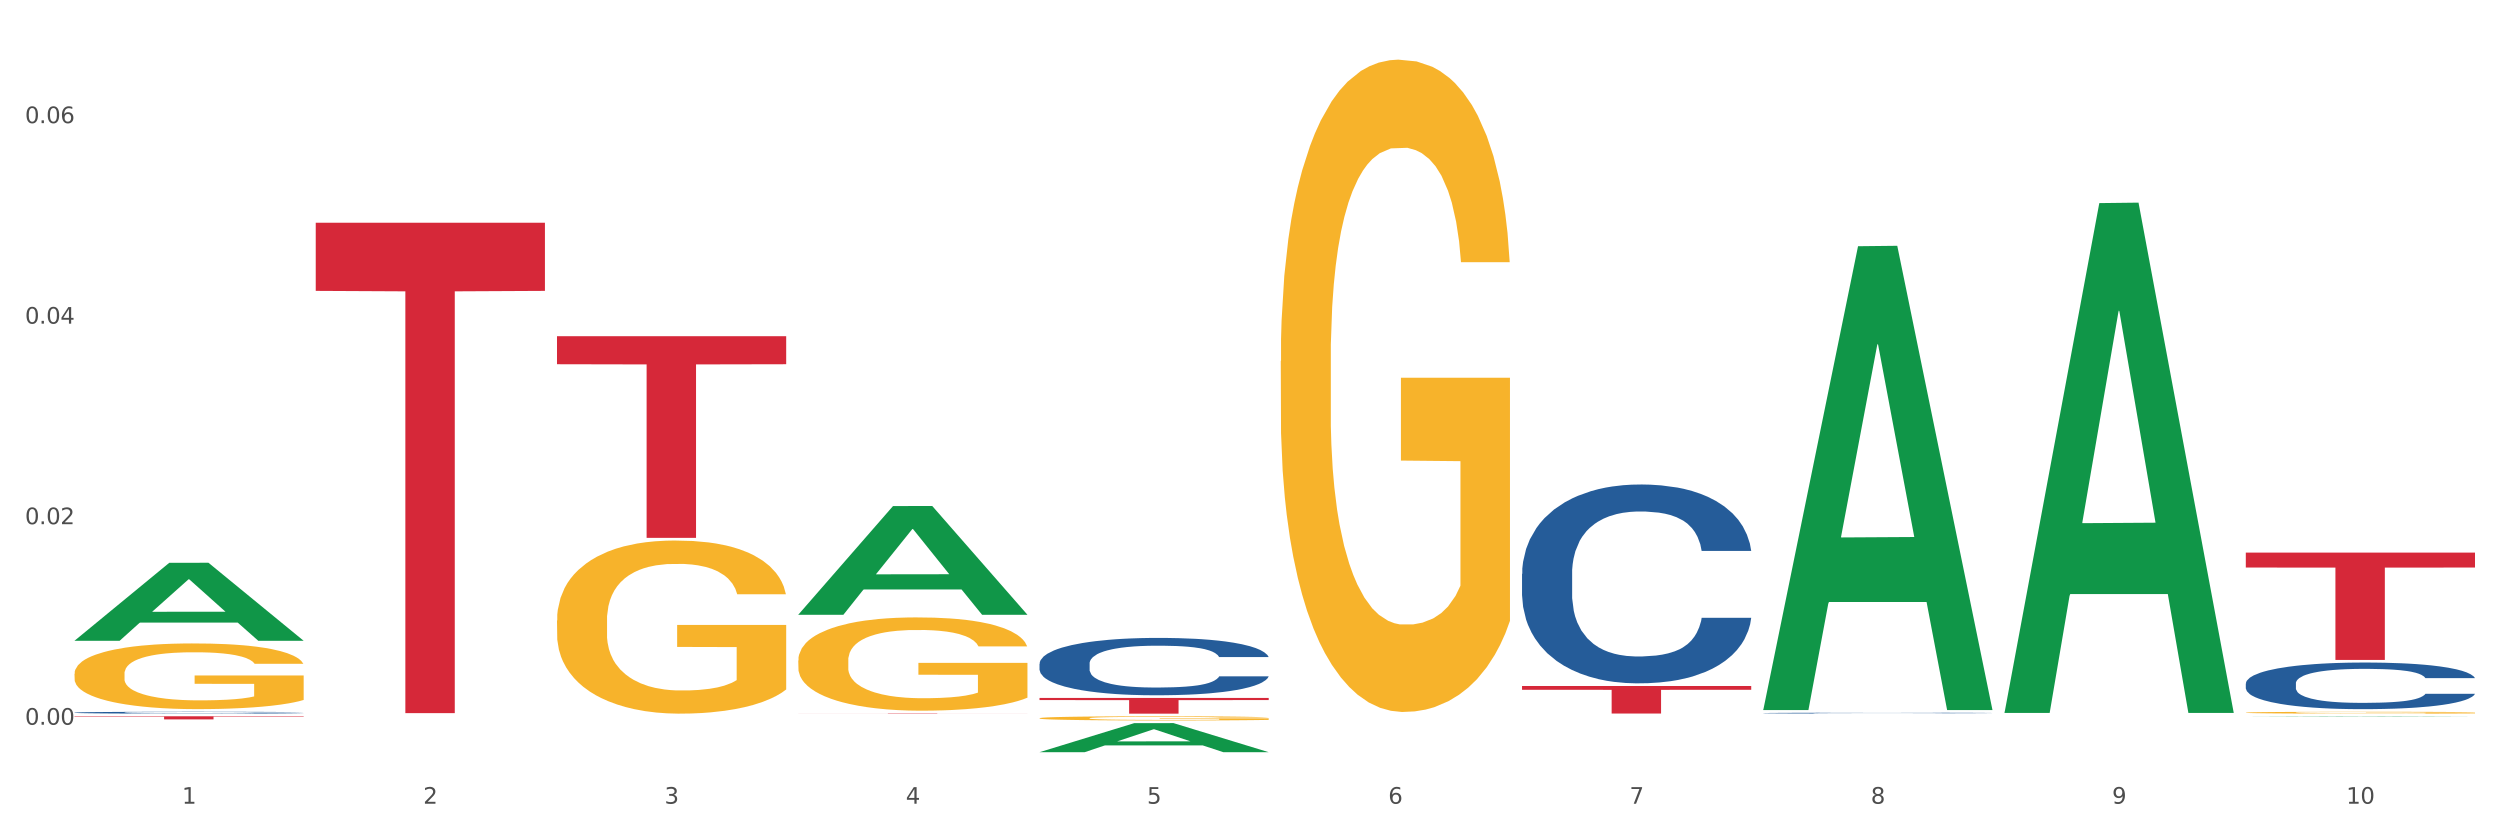<?xml version="1.0" encoding="utf-8" standalone="no"?>
<!DOCTYPE svg PUBLIC "-//W3C//DTD SVG 1.1//EN"
  "http://www.w3.org/Graphics/SVG/1.1/DTD/svg11.dtd">
<svg xmlns:xlink="http://www.w3.org/1999/xlink" width="1080pt" height="360pt" viewBox="0 0 1080 360" xmlns="http://www.w3.org/2000/svg" version="1.1">
 <rect x="0" y="0" width="1080" height="360" fill="#333333" stroke="none"/>
 <defs>
  <style type="text/css">*{stroke-linejoin: round; stroke-linecap: butt}</style>
 </defs>
 <g id="figure_1">
  <g id="patch_1">
   <path d="M 0 360 
L 1080 360 
L 1080 0 
L 0 0 
z
" style="fill: #ffffff; stroke: #ffffff; stroke-linejoin: miter"/>
  </g>
  <g id="axes_1">
   <g id="matplotlib.axis_1">
    <g id="xtick_1">
     <g id="text_1">
      <!-- 1 -->
      <g style="fill: #4d4d4d" transform="translate(78.627 347.204) scale(0.096 -0.096)">
       <defs>
        <path id="DejaVuSans-31" d="M 794 531 
L 1825 531 
L 1825 4091 
L 703 3866 
L 703 4441 
L 1819 4666 
L 2450 4666 
L 2450 531 
L 3481 531 
L 3481 0 
L 794 0 
L 794 531 
z
" transform="scale(0.016)"/>
       </defs>
       <use xlink:href="#DejaVuSans-31"/>
      </g>
     </g>
    </g>
    <g id="xtick_2">
     <g id="text_2">
      <!-- 2 -->
      <g style="fill: #4d4d4d" transform="translate(182.851 347.204) scale(0.096 -0.096)">
       <defs>
        <path id="DejaVuSans-32" d="M 1228 531 
L 3431 531 
L 3431 0 
L 469 0 
L 469 531 
Q 828 903 1448 1529 
Q 2069 2156 2228 2338 
Q 2531 2678 2651 2914 
Q 2772 3150 2772 3378 
Q 2772 3750 2511 3984 
Q 2250 4219 1831 4219 
Q 1534 4219 1204 4116 
Q 875 4013 500 3803 
L 500 4441 
Q 881 4594 1212 4672 
Q 1544 4750 1819 4750 
Q 2544 4750 2975 4387 
Q 3406 4025 3406 3419 
Q 3406 3131 3298 2873 
Q 3191 2616 2906 2266 
Q 2828 2175 2409 1742 
Q 1991 1309 1228 531 
z
" transform="scale(0.016)"/>
       </defs>
       <use xlink:href="#DejaVuSans-32"/>
      </g>
     </g>
    </g>
    <g id="xtick_3">
     <g id="text_3">
      <!-- 3 -->
      <g style="fill: #4d4d4d" transform="translate(287.074 347.204) scale(0.096 -0.096)">
       <defs>
        <path id="DejaVuSans-33" d="M 2597 2516 
Q 3050 2419 3304 2112 
Q 3559 1806 3559 1356 
Q 3559 666 3084 287 
Q 2609 -91 1734 -91 
Q 1441 -91 1130 -33 
Q 819 25 488 141 
L 488 750 
Q 750 597 1062 519 
Q 1375 441 1716 441 
Q 2309 441 2620 675 
Q 2931 909 2931 1356 
Q 2931 1769 2642 2001 
Q 2353 2234 1838 2234 
L 1294 2234 
L 1294 2753 
L 1863 2753 
Q 2328 2753 2575 2939 
Q 2822 3125 2822 3475 
Q 2822 3834 2567 4026 
Q 2313 4219 1838 4219 
Q 1578 4219 1281 4162 
Q 984 4106 628 3988 
L 628 4550 
Q 988 4650 1302 4700 
Q 1616 4750 1894 4750 
Q 2613 4750 3031 4423 
Q 3450 4097 3450 3541 
Q 3450 3153 3228 2886 
Q 3006 2619 2597 2516 
z
" transform="scale(0.016)"/>
       </defs>
       <use xlink:href="#DejaVuSans-33"/>
      </g>
     </g>
    </g>
    <g id="xtick_4">
     <g id="text_4">
      <!-- 4 -->
      <g style="fill: #4d4d4d" transform="translate(391.298 347.204) scale(0.096 -0.096)">
       <defs>
        <path id="DejaVuSans-34" d="M 2419 4116 
L 825 1625 
L 2419 1625 
L 2419 4116 
z
M 2253 4666 
L 3047 4666 
L 3047 1625 
L 3713 1625 
L 3713 1100 
L 3047 1100 
L 3047 0 
L 2419 0 
L 2419 1100 
L 313 1100 
L 313 1709 
L 2253 4666 
z
" transform="scale(0.016)"/>
       </defs>
       <use xlink:href="#DejaVuSans-34"/>
      </g>
     </g>
    </g>
    <g id="xtick_5">
     <g id="text_5">
      <!-- 5 -->
      <g style="fill: #4d4d4d" transform="translate(495.522 347.204) scale(0.096 -0.096)">
       <defs>
        <path id="DejaVuSans-35" d="M 691 4666 
L 3169 4666 
L 3169 4134 
L 1269 4134 
L 1269 2991 
Q 1406 3038 1543 3061 
Q 1681 3084 1819 3084 
Q 2600 3084 3056 2656 
Q 3513 2228 3513 1497 
Q 3513 744 3044 326 
Q 2575 -91 1722 -91 
Q 1428 -91 1123 -41 
Q 819 9 494 109 
L 494 744 
Q 775 591 1075 516 
Q 1375 441 1709 441 
Q 2250 441 2565 725 
Q 2881 1009 2881 1497 
Q 2881 1984 2565 2268 
Q 2250 2553 1709 2553 
Q 1456 2553 1204 2497 
Q 953 2441 691 2322 
L 691 4666 
z
" transform="scale(0.016)"/>
       </defs>
       <use xlink:href="#DejaVuSans-35"/>
      </g>
     </g>
    </g>
    <g id="xtick_6">
     <g id="text_6">
      <!-- 6 -->
      <g style="fill: #4d4d4d" transform="translate(599.745 347.204) scale(0.096 -0.096)">
       <defs>
        <path id="DejaVuSans-36" d="M 2113 2584 
Q 1688 2584 1439 2293 
Q 1191 2003 1191 1497 
Q 1191 994 1439 701 
Q 1688 409 2113 409 
Q 2538 409 2786 701 
Q 3034 994 3034 1497 
Q 3034 2003 2786 2293 
Q 2538 2584 2113 2584 
z
M 3366 4563 
L 3366 3988 
Q 3128 4100 2886 4159 
Q 2644 4219 2406 4219 
Q 1781 4219 1451 3797 
Q 1122 3375 1075 2522 
Q 1259 2794 1537 2939 
Q 1816 3084 2150 3084 
Q 2853 3084 3261 2657 
Q 3669 2231 3669 1497 
Q 3669 778 3244 343 
Q 2819 -91 2113 -91 
Q 1303 -91 875 529 
Q 447 1150 447 2328 
Q 447 3434 972 4092 
Q 1497 4750 2381 4750 
Q 2619 4750 2861 4703 
Q 3103 4656 3366 4563 
z
" transform="scale(0.016)"/>
       </defs>
       <use xlink:href="#DejaVuSans-36"/>
      </g>
     </g>
    </g>
    <g id="xtick_7">
     <g id="text_7">
      <!-- 7 -->
      <g style="fill: #4d4d4d" transform="translate(703.969 347.204) scale(0.096 -0.096)">
       <defs>
        <path id="DejaVuSans-37" d="M 525 4666 
L 3525 4666 
L 3525 4397 
L 1831 0 
L 1172 0 
L 2766 4134 
L 525 4134 
L 525 4666 
z
" transform="scale(0.016)"/>
       </defs>
       <use xlink:href="#DejaVuSans-37"/>
      </g>
     </g>
    </g>
    <g id="xtick_8">
     <g id="text_8">
      <!-- 8 -->
      <g style="fill: #4d4d4d" transform="translate(808.193 347.204) scale(0.096 -0.096)">
       <defs>
        <path id="DejaVuSans-38" d="M 2034 2216 
Q 1584 2216 1326 1975 
Q 1069 1734 1069 1313 
Q 1069 891 1326 650 
Q 1584 409 2034 409 
Q 2484 409 2743 651 
Q 3003 894 3003 1313 
Q 3003 1734 2745 1975 
Q 2488 2216 2034 2216 
z
M 1403 2484 
Q 997 2584 770 2862 
Q 544 3141 544 3541 
Q 544 4100 942 4425 
Q 1341 4750 2034 4750 
Q 2731 4750 3128 4425 
Q 3525 4100 3525 3541 
Q 3525 3141 3298 2862 
Q 3072 2584 2669 2484 
Q 3125 2378 3379 2068 
Q 3634 1759 3634 1313 
Q 3634 634 3220 271 
Q 2806 -91 2034 -91 
Q 1263 -91 848 271 
Q 434 634 434 1313 
Q 434 1759 690 2068 
Q 947 2378 1403 2484 
z
M 1172 3481 
Q 1172 3119 1398 2916 
Q 1625 2713 2034 2713 
Q 2441 2713 2670 2916 
Q 2900 3119 2900 3481 
Q 2900 3844 2670 4047 
Q 2441 4250 2034 4250 
Q 1625 4250 1398 4047 
Q 1172 3844 1172 3481 
z
" transform="scale(0.016)"/>
       </defs>
       <use xlink:href="#DejaVuSans-38"/>
      </g>
     </g>
    </g>
    <g id="xtick_9">
     <g id="text_9">
      <!-- 9 -->
      <g style="fill: #4d4d4d" transform="translate(912.416 347.204) scale(0.096 -0.096)">
       <defs>
        <path id="DejaVuSans-39" d="M 703 97 
L 703 672 
Q 941 559 1184 500 
Q 1428 441 1663 441 
Q 2288 441 2617 861 
Q 2947 1281 2994 2138 
Q 2813 1869 2534 1725 
Q 2256 1581 1919 1581 
Q 1219 1581 811 2004 
Q 403 2428 403 3163 
Q 403 3881 828 4315 
Q 1253 4750 1959 4750 
Q 2769 4750 3195 4129 
Q 3622 3509 3622 2328 
Q 3622 1225 3098 567 
Q 2575 -91 1691 -91 
Q 1453 -91 1209 -44 
Q 966 3 703 97 
z
M 1959 2075 
Q 2384 2075 2632 2365 
Q 2881 2656 2881 3163 
Q 2881 3666 2632 3958 
Q 2384 4250 1959 4250 
Q 1534 4250 1286 3958 
Q 1038 3666 1038 3163 
Q 1038 2656 1286 2365 
Q 1534 2075 1959 2075 
z
" transform="scale(0.016)"/>
       </defs>
       <use xlink:href="#DejaVuSans-39"/>
      </g>
     </g>
    </g>
    <g id="xtick_10">
     <g id="text_10">
      <!-- 10 -->
      <g style="fill: #4d4d4d" transform="translate(1013.586 347.204) scale(0.096 -0.096)">
       <defs>
        <path id="DejaVuSans-30" d="M 2034 4250 
Q 1547 4250 1301 3770 
Q 1056 3291 1056 2328 
Q 1056 1369 1301 889 
Q 1547 409 2034 409 
Q 2525 409 2770 889 
Q 3016 1369 3016 2328 
Q 3016 3291 2770 3770 
Q 2525 4250 2034 4250 
z
M 2034 4750 
Q 2819 4750 3233 4129 
Q 3647 3509 3647 2328 
Q 3647 1150 3233 529 
Q 2819 -91 2034 -91 
Q 1250 -91 836 529 
Q 422 1150 422 2328 
Q 422 3509 836 4129 
Q 1250 4750 2034 4750 
z
" transform="scale(0.016)"/>
       </defs>
       <use xlink:href="#DejaVuSans-31"/>
       <use xlink:href="#DejaVuSans-30" transform="translate(63.623 0)"/>
      </g>
     </g>
    </g>
    <g id="xtick_11"/>
    <g id="xtick_12"/>
    <g id="xtick_13"/>
    <g id="xtick_14"/>
    <g id="xtick_15"/>
    <g id="xtick_16"/>
    <g id="xtick_17"/>
    <g id="xtick_18"/>
    <g id="xtick_19"/>
   </g>
   <g id="matplotlib.axis_2">
    <g id="ytick_1">
     <g id="text_11">
      <!-- 0.00 -->
      <g style="fill: #4d4d4d" transform="translate(10.8 313.08) scale(0.096 -0.096)">
       <defs>
        <path id="DejaVuSans-2e" d="M 684 794 
L 1344 794 
L 1344 0 
L 684 0 
L 684 794 
z
" transform="scale(0.016)"/>
       </defs>
       <use xlink:href="#DejaVuSans-30"/>
       <use xlink:href="#DejaVuSans-2e" transform="translate(63.623 0)"/>
       <use xlink:href="#DejaVuSans-30" transform="translate(95.41 0)"/>
       <use xlink:href="#DejaVuSans-30" transform="translate(159.033 0)"/>
      </g>
     </g>
    </g>
    <g id="ytick_2">
     <g id="text_12">
      <!-- 0.02 -->
      <g style="fill: #4d4d4d" transform="translate(10.8 226.453) scale(0.096 -0.096)">
       <use xlink:href="#DejaVuSans-30"/>
       <use xlink:href="#DejaVuSans-2e" transform="translate(63.623 0)"/>
       <use xlink:href="#DejaVuSans-30" transform="translate(95.41 0)"/>
       <use xlink:href="#DejaVuSans-32" transform="translate(159.033 0)"/>
      </g>
     </g>
    </g>
    <g id="ytick_3">
     <g id="text_13">
      <!-- 0.04 -->
      <g style="fill: #4d4d4d" transform="translate(10.8 139.825) scale(0.096 -0.096)">
       <use xlink:href="#DejaVuSans-30"/>
       <use xlink:href="#DejaVuSans-2e" transform="translate(63.623 0)"/>
       <use xlink:href="#DejaVuSans-30" transform="translate(95.41 0)"/>
       <use xlink:href="#DejaVuSans-34" transform="translate(159.033 0)"/>
      </g>
     </g>
    </g>
    <g id="ytick_4">
     <g id="text_14">
      <!-- 0.06 -->
      <g style="fill: #4d4d4d" transform="translate(10.8 53.198) scale(0.096 -0.096)">
       <use xlink:href="#DejaVuSans-30"/>
       <use xlink:href="#DejaVuSans-2e" transform="translate(63.623 0)"/>
       <use xlink:href="#DejaVuSans-30" transform="translate(95.41 0)"/>
       <use xlink:href="#DejaVuSans-36" transform="translate(159.033 0)"/>
      </g>
     </g>
    </g>
    <g id="ytick_5"/>
    <g id="ytick_6"/>
    <g id="ytick_7"/>
   </g>
   <g id="PolyCollection_1">
    <path d="M 32.175 276.764 
L 32.277 276.732 
L 73.107 243.14 
L 90.051 243.108 
L 131.187 276.827 
L 111.589 276.827 
L 102.709 268.975 
L 60.552 268.975 
L 60.246 269.102 
L 51.671 276.827 
L 32.175 276.827 
L 32.175 276.764 
L 65.86 264.289 
L 97.401 264.258 
L 81.783 250.295 
L 81.579 250.232 
L 81.375 250.327 
L 65.758 264.258 
L 65.86 264.289 
L 32.175 276.764 
z
" clip-path="url(#p0bb3efdbe5)" style="fill: #109648"/>
    <path d="M 449.069 301.495 
L 548.082 301.495 
L 548.082 302.44 
L 509.134 302.447 
L 509.134 308.298 
L 487.783 308.298 
L 487.783 302.447 
L 449.069 302.44 
L 449.069 301.501 
L 449.069 301.495 
z
" clip-path="url(#p0bb3efdbe5)" style="fill: #d62839"/>
    <path d="M 344.846 308.153 
L 443.858 308.153 
L 443.858 308.173 
L 404.91 308.173 
L 404.91 308.298 
L 383.559 308.298 
L 383.559 308.173 
L 344.846 308.173 
L 344.846 308.153 
L 344.846 308.153 
z
" clip-path="url(#p0bb3efdbe5)" style="fill: #d62839"/>
    <path d="M 240.622 145.238 
L 339.635 145.238 
L 339.635 157.346 
L 300.687 157.428 
L 300.687 232.368 
L 279.336 232.368 
L 279.336 157.428 
L 240.622 157.346 
L 240.622 145.319 
L 240.622 145.238 
z
" clip-path="url(#p0bb3efdbe5)" style="fill: #d62839"/>
    <path d="M 449.069 286.712 
L 449.187 286.689 
L 449.187 286.056 
L 449.538 285.196 
L 450.825 283.611 
L 452.464 282.412 
L 455.272 281.008 
L 456.794 280.42 
L 458.783 279.763 
L 462.88 278.7 
L 467.561 277.794 
L 470.838 277.296 
L 473.296 276.979 
L 478.797 276.414 
L 481.957 276.165 
L 485.234 275.961 
L 488.042 275.825 
L 492.724 275.667 
L 496.469 275.599 
L 500.799 275.576 
L 504.427 275.599 
L 509.226 275.689 
L 516.248 275.961 
L 518.94 276.119 
L 522.568 276.391 
L 526.313 276.753 
L 529.356 277.115 
L 532.867 277.636 
L 536.495 278.315 
L 540.006 279.175 
L 542.464 279.967 
L 544.454 280.805 
L 546.209 281.823 
L 547.497 282.932 
L 548.082 283.86 
L 526.664 283.86 
L 526.079 283.023 
L 524.909 282.117 
L 523.738 281.506 
L 522.451 281.008 
L 520.461 280.442 
L 518.706 280.08 
L 515.78 279.65 
L 513.088 279.379 
L 510.864 279.22 
L 508.173 279.084 
L 502.438 278.949 
L 498.342 278.949 
L 495.767 278.994 
L 492.607 279.107 
L 489.915 279.265 
L 486.755 279.537 
L 484.297 279.831 
L 481.84 280.216 
L 480.435 280.488 
L 478.328 280.986 
L 476.924 281.393 
L 475.051 282.095 
L 473.998 282.593 
L 472.126 283.883 
L 471.306 284.833 
L 470.955 285.49 
L 470.721 286.214 
L 470.721 289.745 
L 471.423 291.329 
L 472.009 292.008 
L 472.945 292.778 
L 474.7 293.774 
L 477.275 294.747 
L 479.967 295.449 
L 482.191 295.879 
L 484.297 296.196 
L 486.404 296.445 
L 488.979 296.671 
L 491.085 296.807 
L 494.245 296.943 
L 497.991 297.011 
L 500.916 297.011 
L 506.885 296.897 
L 509.577 296.784 
L 512.152 296.626 
L 514.961 296.377 
L 517.184 296.105 
L 518.472 295.901 
L 520.578 295.471 
L 522.217 295.019 
L 523.621 294.498 
L 524.558 294.045 
L 525.611 293.366 
L 526.43 292.597 
L 526.664 292.189 
L 548.082 292.189 
L 547.614 293.004 
L 546.795 293.796 
L 545.156 294.86 
L 543.869 295.471 
L 541.879 296.218 
L 539.772 296.852 
L 536.846 297.554 
L 534.155 298.074 
L 531.346 298.527 
L 528.303 298.934 
L 522.802 299.5 
L 520.813 299.659 
L 516.599 299.93 
L 513.322 300.089 
L 508.524 300.247 
L 503.608 300.338 
L 498.459 300.36 
L 493.894 300.315 
L 488.862 300.179 
L 485.702 300.043 
L 482.191 299.84 
L 478.094 299.523 
L 474.232 299.138 
L 470.604 298.685 
L 467.21 298.165 
L 464.05 297.576 
L 459.954 296.603 
L 456.911 295.652 
L 454.687 294.77 
L 453.166 294.023 
L 451.644 293.072 
L 450.825 292.416 
L 449.538 290.831 
L 449.069 289.36 
L 449.069 286.712 
z
" clip-path="url(#p0bb3efdbe5)" style="fill: #255c99"/>
    <path d="M 32.175 309.432 
L 131.187 309.432 
L 131.187 309.621 
L 92.239 309.622 
L 92.239 310.789 
L 70.888 310.789 
L 70.888 309.622 
L 32.175 309.621 
L 32.175 309.434 
L 32.175 309.432 
z
" clip-path="url(#p0bb3efdbe5)" style="fill: #d62839"/>
    <path d="M 970.188 307.864 
L 970.304 307.864 
L 970.304 307.837 
L 970.538 307.814 
L 971.707 307.759 
L 973.461 307.713 
L 974.747 307.689 
L 976.032 307.669 
L 977.552 307.649 
L 979.422 307.629 
L 982.813 307.599 
L 984.917 307.583 
L 987.488 307.567 
L 992.164 307.543 
L 995.554 307.53 
L 999.061 307.519 
L 1004.789 307.506 
L 1008.53 307.5 
L 1012.505 307.496 
L 1017.297 307.493 
L 1020.921 307.492 
L 1028.87 307.494 
L 1035.65 307.501 
L 1038.923 307.506 
L 1043.132 307.515 
L 1045.353 307.521 
L 1048.977 307.532 
L 1052.717 307.548 
L 1055.289 307.561 
L 1059.147 307.586 
L 1062.069 307.611 
L 1064.758 307.642 
L 1066.161 307.663 
L 1067.213 307.683 
L 1068.148 307.706 
L 1069.083 307.742 
L 1048.041 307.742 
L 1047.223 307.716 
L 1045.937 307.692 
L 1044.067 307.669 
L 1042.43 307.654 
L 1039.625 307.635 
L 1037.053 307.624 
L 1034.364 307.615 
L 1031.091 307.607 
L 1028.52 307.604 
L 1024.896 307.601 
L 1017.765 307.602 
L 1012.972 307.607 
L 1009.699 307.615 
L 1007.595 307.621 
L 1005.724 307.629 
L 1003.62 307.639 
L 1001.165 307.655 
L 999.412 307.669 
L 997.659 307.686 
L 996.256 307.704 
L 994.97 307.724 
L 993.918 307.747 
L 993.1 307.769 
L 992.398 307.797 
L 991.814 307.844 
L 991.814 307.945 
L 992.047 307.967 
L 992.632 307.997 
L 993.333 308.02 
L 994.502 308.048 
L 995.554 308.066 
L 997.542 308.092 
L 999.763 308.114 
L 1001.516 308.128 
L 1003.27 308.14 
L 1006.309 308.156 
L 1009.699 308.17 
L 1012.621 308.178 
L 1016.596 308.185 
L 1019.285 308.188 
L 1021.623 308.19 
L 1027.351 308.19 
L 1031.442 308.187 
L 1036.001 308.182 
L 1039.508 308.176 
L 1042.43 308.167 
L 1045.704 308.154 
L 1047.808 308.142 
L 1047.808 307.988 
L 1022.09 307.987 
L 1022.09 307.885 
L 1069.2 307.885 
L 1069.2 308.185 
L 1067.213 308.201 
L 1064.992 308.215 
L 1062.654 308.227 
L 1059.147 308.243 
L 1054.938 308.257 
L 1051.198 308.268 
L 1047.223 308.276 
L 1042.547 308.284 
L 1036.469 308.292 
L 1032.728 308.295 
L 1028.052 308.297 
L 1022.558 308.298 
L 1017.765 308.296 
L 1013.089 308.293 
L 1008.179 308.286 
L 1003.387 308.276 
L 999.763 308.267 
L 996.139 308.255 
L 992.281 308.24 
L 989.242 308.225 
L 986.904 308.212 
L 984.332 308.195 
L 981.527 308.173 
L 979.422 308.153 
L 977.552 308.132 
L 975.565 308.106 
L 974.162 308.083 
L 972.759 308.054 
L 971.941 308.033 
L 971.006 308 
L 970.304 307.953 
L 970.188 307.864 
z
" clip-path="url(#p0bb3efdbe5)" style="fill: #f7b32b"/>
    <path d="M 657.517 296.342 
L 756.529 296.342 
L 756.529 297.998 
L 717.581 298.009 
L 717.581 308.257 
L 696.23 308.257 
L 696.23 298.009 
L 657.517 297.998 
L 657.517 296.353 
L 657.517 296.342 
z
" clip-path="url(#p0bb3efdbe5)" style="fill: #d62839"/>
    <path d="M 553.293 155.988 
L 553.41 155.731 
L 553.41 146.466 
L 553.644 138.487 
L 554.813 119.184 
L 556.566 103.228 
L 557.852 94.734 
L 559.138 87.785 
L 560.658 80.836 
L 562.528 73.63 
L 565.918 63.078 
L 568.022 57.673 
L 570.594 52.011 
L 575.27 43.775 
L 578.66 39.143 
L 582.167 35.282 
L 587.895 30.65 
L 591.636 28.591 
L 595.61 27.046 
L 600.403 26.017 
L 604.027 25.759 
L 611.976 26.532 
L 618.756 28.848 
L 622.029 30.65 
L 626.237 33.738 
L 628.458 35.797 
L 632.082 39.915 
L 635.823 45.32 
L 638.395 49.952 
L 642.252 58.703 
L 645.175 67.453 
L 647.863 78.263 
L 649.266 85.727 
L 650.318 92.675 
L 651.253 100.654 
L 652.189 113.265 
L 631.147 113.265 
L 630.329 104.257 
L 629.043 95.764 
L 627.173 87.528 
L 625.536 82.381 
L 622.73 75.946 
L 620.159 71.829 
L 617.47 68.74 
L 614.197 66.166 
L 611.625 64.88 
L 608.001 63.85 
L 600.87 64.107 
L 596.078 66.166 
L 592.805 68.74 
L 590.7 71.056 
L 588.83 73.63 
L 586.726 77.233 
L 584.271 82.638 
L 582.518 87.528 
L 580.764 93.705 
L 579.361 99.882 
L 578.075 107.088 
L 577.023 114.809 
L 576.205 122.788 
L 575.504 132.568 
L 574.919 148.782 
L 574.919 184.042 
L 575.153 192.02 
L 575.737 202.572 
L 576.439 210.551 
L 577.608 220.073 
L 578.66 226.507 
L 580.647 235.773 
L 582.868 243.494 
L 584.622 248.384 
L 586.375 252.502 
L 589.415 258.164 
L 592.805 262.796 
L 595.727 265.628 
L 599.702 268.201 
L 602.39 269.231 
L 604.728 269.745 
L 610.456 269.745 
L 614.548 268.973 
L 619.107 267.172 
L 622.613 264.855 
L 625.536 262.024 
L 628.809 257.392 
L 630.913 253.016 
L 630.913 199.226 
L 605.196 198.969 
L 605.196 163.195 
L 652.306 163.195 
L 652.306 268.201 
L 650.318 273.606 
L 648.097 278.496 
L 645.759 282.871 
L 642.252 288.276 
L 638.044 293.423 
L 634.303 297.027 
L 630.329 300.115 
L 625.653 302.946 
L 619.574 305.52 
L 615.833 306.549 
L 611.158 307.321 
L 605.663 307.579 
L 600.87 307.064 
L 596.195 305.777 
L 591.285 303.461 
L 586.492 300.115 
L 582.868 296.769 
L 579.244 292.651 
L 575.387 287.247 
L 572.347 282.099 
L 570.009 277.466 
L 567.438 271.547 
L 564.632 263.826 
L 562.528 256.877 
L 560.658 249.671 
L 558.67 240.405 
L 557.268 232.427 
L 555.865 222.389 
L 555.047 214.926 
L 554.111 203.344 
L 553.41 187.13 
L 553.293 155.988 
z
" clip-path="url(#p0bb3efdbe5)" style="fill: #f7b32b"/>
    <path d="M 344.846 285.341 
L 344.963 285.305 
L 344.963 283.98 
L 345.197 282.839 
L 346.366 280.079 
L 348.119 277.797 
L 349.405 276.582 
L 350.691 275.589 
L 352.21 274.595 
L 354.081 273.564 
L 357.471 272.055 
L 359.575 271.283 
L 362.147 270.473 
L 366.823 269.295 
L 370.213 268.633 
L 373.72 268.081 
L 379.448 267.418 
L 383.188 267.124 
L 387.163 266.903 
L 391.956 266.756 
L 395.579 266.719 
L 403.529 266.829 
L 410.309 267.161 
L 413.582 267.418 
L 417.79 267.86 
L 420.011 268.154 
L 423.635 268.743 
L 427.376 269.516 
L 429.947 270.179 
L 433.805 271.43 
L 436.728 272.681 
L 439.416 274.227 
L 440.819 275.294 
L 441.871 276.288 
L 442.806 277.429 
L 443.741 279.232 
L 422.7 279.232 
L 421.882 277.944 
L 420.596 276.729 
L 418.725 275.552 
L 417.089 274.816 
L 414.283 273.896 
L 411.711 273.307 
L 409.023 272.865 
L 405.75 272.497 
L 403.178 272.313 
L 399.554 272.166 
L 392.423 272.203 
L 387.63 272.497 
L 384.357 272.865 
L 382.253 273.196 
L 380.383 273.564 
L 378.279 274.08 
L 375.824 274.852 
L 374.07 275.552 
L 372.317 276.435 
L 370.914 277.318 
L 369.628 278.349 
L 368.576 279.453 
L 367.758 280.594 
L 367.056 281.992 
L 366.472 284.311 
L 366.472 289.353 
L 366.706 290.494 
L 367.29 292.003 
L 367.992 293.144 
L 369.161 294.505 
L 370.213 295.425 
L 372.2 296.75 
L 374.421 297.854 
L 376.174 298.554 
L 377.928 299.143 
L 380.967 299.952 
L 384.357 300.615 
L 387.28 301.019 
L 391.254 301.388 
L 393.943 301.535 
L 396.281 301.608 
L 402.009 301.608 
L 406.1 301.498 
L 410.659 301.24 
L 414.166 300.909 
L 417.089 300.504 
L 420.362 299.842 
L 422.466 299.216 
L 422.466 291.524 
L 396.748 291.487 
L 396.748 286.372 
L 443.858 286.372 
L 443.858 301.388 
L 441.871 302.16 
L 439.65 302.86 
L 437.312 303.485 
L 433.805 304.258 
L 429.597 304.994 
L 425.856 305.509 
L 421.882 305.951 
L 417.206 306.356 
L 411.127 306.724 
L 407.386 306.871 
L 402.71 306.982 
L 397.216 307.018 
L 392.423 306.945 
L 387.747 306.761 
L 382.838 306.43 
L 378.045 305.951 
L 374.421 305.473 
L 370.797 304.884 
L 366.94 304.111 
L 363.9 303.375 
L 361.562 302.712 
L 358.99 301.866 
L 356.185 300.762 
L 354.081 299.768 
L 352.21 298.738 
L 350.223 297.413 
L 348.82 296.272 
L 347.418 294.837 
L 346.599 293.769 
L 345.664 292.113 
L 344.963 289.795 
L 344.846 285.341 
z
" clip-path="url(#p0bb3efdbe5)" style="fill: #f7b32b"/>
    <path d="M 240.622 268.065 
L 240.739 267.997 
L 240.739 265.538 
L 240.973 263.42 
L 242.142 258.297 
L 243.895 254.062 
L 245.181 251.808 
L 246.467 249.964 
L 247.987 248.12 
L 249.857 246.207 
L 253.247 243.407 
L 255.351 241.972 
L 257.923 240.47 
L 262.599 238.284 
L 265.989 237.054 
L 269.496 236.03 
L 275.224 234.8 
L 278.965 234.254 
L 282.939 233.844 
L 287.732 233.571 
L 291.356 233.502 
L 299.305 233.707 
L 306.085 234.322 
L 309.358 234.8 
L 313.566 235.62 
L 315.788 236.166 
L 319.411 237.259 
L 323.152 238.694 
L 325.724 239.923 
L 329.581 242.245 
L 332.504 244.568 
L 335.193 247.437 
L 336.595 249.418 
L 337.647 251.262 
L 338.583 253.379 
L 339.518 256.726 
L 318.476 256.726 
L 317.658 254.336 
L 316.372 252.082 
L 314.502 249.896 
L 312.865 248.53 
L 310.06 246.822 
L 307.488 245.729 
L 304.799 244.909 
L 301.526 244.226 
L 298.954 243.885 
L 295.33 243.612 
L 288.2 243.68 
L 283.407 244.226 
L 280.134 244.909 
L 278.03 245.524 
L 276.159 246.207 
L 274.055 247.164 
L 271.6 248.598 
L 269.847 249.896 
L 268.093 251.535 
L 266.69 253.174 
L 265.405 255.087 
L 264.352 257.136 
L 263.534 259.254 
L 262.833 261.849 
L 262.248 266.153 
L 262.248 275.511 
L 262.482 277.628 
L 263.067 280.429 
L 263.768 282.546 
L 264.937 285.074 
L 265.989 286.781 
L 267.976 289.24 
L 270.197 291.289 
L 271.951 292.587 
L 273.704 293.68 
L 276.744 295.183 
L 280.134 296.412 
L 283.056 297.164 
L 287.031 297.847 
L 289.719 298.12 
L 292.057 298.257 
L 297.785 298.257 
L 301.877 298.052 
L 306.436 297.574 
L 309.943 296.959 
L 312.865 296.208 
L 316.138 294.978 
L 318.242 293.817 
L 318.242 279.541 
L 292.525 279.472 
L 292.525 269.978 
L 339.635 269.978 
L 339.635 297.847 
L 337.647 299.281 
L 335.426 300.579 
L 333.088 301.74 
L 329.581 303.175 
L 325.373 304.541 
L 321.632 305.497 
L 317.658 306.317 
L 312.982 307.068 
L 306.903 307.751 
L 303.163 308.025 
L 298.487 308.229 
L 292.992 308.298 
L 288.2 308.161 
L 283.524 307.82 
L 278.614 307.205 
L 273.821 306.317 
L 270.197 305.429 
L 266.574 304.336 
L 262.716 302.902 
L 259.677 301.535 
L 257.339 300.306 
L 254.767 298.735 
L 251.961 296.686 
L 249.857 294.841 
L 247.987 292.929 
L 246 290.47 
L 244.597 288.352 
L 243.194 285.688 
L 242.376 283.707 
L 241.441 280.634 
L 240.739 276.33 
L 240.622 268.065 
z
" clip-path="url(#p0bb3efdbe5)" style="fill: #f7b32b"/>
    <path d="M 32.175 291.079 
L 32.292 291.053 
L 32.292 290.12 
L 32.526 289.316 
L 33.695 287.372 
L 35.448 285.765 
L 36.734 284.909 
L 38.02 284.209 
L 39.54 283.509 
L 41.41 282.783 
L 44.8 281.72 
L 46.904 281.176 
L 49.476 280.606 
L 54.152 279.776 
L 57.542 279.31 
L 61.049 278.921 
L 66.777 278.454 
L 70.517 278.247 
L 74.492 278.091 
L 79.285 277.987 
L 82.909 277.962 
L 90.858 278.039 
L 97.638 278.273 
L 100.911 278.454 
L 105.119 278.765 
L 107.34 278.973 
L 110.964 279.387 
L 114.705 279.932 
L 117.277 280.398 
L 121.134 281.28 
L 124.057 282.161 
L 126.745 283.25 
L 128.148 284.002 
L 129.2 284.702 
L 130.135 285.505 
L 131.071 286.776 
L 110.029 286.776 
L 109.211 285.868 
L 107.925 285.013 
L 106.054 284.183 
L 104.418 283.665 
L 101.612 283.017 
L 99.041 282.602 
L 96.352 282.291 
L 93.079 282.032 
L 90.507 281.902 
L 86.883 281.798 
L 79.752 281.824 
L 74.96 282.032 
L 71.686 282.291 
L 69.582 282.524 
L 67.712 282.783 
L 65.608 283.146 
L 63.153 283.691 
L 61.399 284.183 
L 59.646 284.805 
L 58.243 285.428 
L 56.957 286.153 
L 55.905 286.931 
L 55.087 287.735 
L 54.386 288.72 
L 53.801 290.353 
L 53.801 293.905 
L 54.035 294.708 
L 54.619 295.771 
L 55.321 296.575 
L 56.49 297.534 
L 57.542 298.182 
L 59.529 299.115 
L 61.75 299.893 
L 63.504 300.385 
L 65.257 300.8 
L 68.296 301.37 
L 71.686 301.837 
L 74.609 302.122 
L 78.583 302.381 
L 81.272 302.485 
L 83.61 302.537 
L 89.338 302.537 
L 93.429 302.459 
L 97.988 302.278 
L 101.495 302.044 
L 104.418 301.759 
L 107.691 301.293 
L 109.795 300.852 
L 109.795 295.434 
L 84.078 295.408 
L 84.078 291.805 
L 131.187 291.805 
L 131.187 302.381 
L 129.2 302.926 
L 126.979 303.418 
L 124.641 303.859 
L 121.134 304.404 
L 116.926 304.922 
L 113.185 305.285 
L 109.211 305.596 
L 104.535 305.881 
L 98.456 306.14 
L 94.715 306.244 
L 90.039 306.322 
L 84.545 306.348 
L 79.752 306.296 
L 75.076 306.166 
L 70.167 305.933 
L 65.374 305.596 
L 61.75 305.259 
L 58.126 304.844 
L 54.269 304.3 
L 51.229 303.781 
L 48.891 303.315 
L 46.32 302.718 
L 43.514 301.941 
L 41.41 301.241 
L 39.54 300.515 
L 37.552 299.582 
L 36.15 298.778 
L 34.747 297.767 
L 33.928 297.015 
L 32.993 295.849 
L 32.292 294.216 
L 32.175 291.079 
z
" clip-path="url(#p0bb3efdbe5)" style="fill: #f7b32b"/>
    <path d="M 970.188 295.267 
L 970.305 295.248 
L 970.305 294.733 
L 970.656 294.034 
L 971.943 292.747 
L 973.582 291.772 
L 976.39 290.632 
L 977.912 290.154 
L 979.902 289.62 
L 983.998 288.756 
L 988.679 288.02 
L 991.956 287.616 
L 994.414 287.358 
L 999.915 286.898 
L 1003.075 286.696 
L 1006.352 286.53 
L 1009.161 286.42 
L 1013.842 286.291 
L 1017.587 286.236 
L 1021.917 286.218 
L 1025.546 286.236 
L 1030.344 286.31 
L 1037.366 286.53 
L 1040.058 286.659 
L 1043.686 286.88 
L 1047.431 287.174 
L 1050.474 287.468 
L 1053.985 287.891 
L 1057.613 288.443 
L 1061.125 289.142 
L 1063.582 289.786 
L 1065.572 290.466 
L 1067.327 291.294 
L 1068.615 292.195 
L 1069.2 292.949 
L 1047.782 292.949 
L 1047.197 292.269 
L 1046.027 291.533 
L 1044.857 291.037 
L 1043.569 290.632 
L 1041.58 290.172 
L 1039.824 289.878 
L 1036.898 289.528 
L 1034.206 289.308 
L 1031.983 289.179 
L 1029.291 289.069 
L 1023.556 288.958 
L 1019.46 288.958 
L 1016.885 288.995 
L 1013.725 289.087 
L 1011.033 289.216 
L 1007.873 289.436 
L 1005.415 289.676 
L 1002.958 289.988 
L 1001.553 290.209 
L 999.447 290.614 
L 998.042 290.945 
L 996.17 291.515 
L 995.116 291.919 
L 993.244 292.968 
L 992.424 293.74 
L 992.073 294.274 
L 991.839 294.862 
L 991.839 297.731 
L 992.541 299.019 
L 993.127 299.571 
L 994.063 300.196 
L 995.818 301.005 
L 998.393 301.796 
L 1001.085 302.366 
L 1003.309 302.716 
L 1005.415 302.973 
L 1007.522 303.175 
L 1010.097 303.359 
L 1012.203 303.47 
L 1015.363 303.58 
L 1019.109 303.635 
L 1022.035 303.635 
L 1028.003 303.543 
L 1030.695 303.451 
L 1033.27 303.323 
L 1036.079 303.12 
L 1038.303 302.9 
L 1039.59 302.734 
L 1041.697 302.385 
L 1043.335 302.017 
L 1044.739 301.594 
L 1045.676 301.226 
L 1046.729 300.674 
L 1047.548 300.049 
L 1047.782 299.718 
L 1069.2 299.718 
L 1068.732 300.38 
L 1067.913 301.024 
L 1066.274 301.888 
L 1064.987 302.385 
L 1062.997 302.991 
L 1060.89 303.506 
L 1057.965 304.077 
L 1055.273 304.5 
L 1052.464 304.867 
L 1049.421 305.199 
L 1043.92 305.658 
L 1041.931 305.787 
L 1037.717 306.008 
L 1034.44 306.137 
L 1029.642 306.265 
L 1024.726 306.339 
L 1019.577 306.357 
L 1015.012 306.32 
L 1009.98 306.21 
L 1006.82 306.1 
L 1003.309 305.934 
L 999.212 305.677 
L 995.35 305.364 
L 991.722 304.996 
L 988.328 304.573 
L 985.168 304.095 
L 981.072 303.304 
L 978.029 302.532 
L 975.805 301.814 
L 974.284 301.207 
L 972.762 300.435 
L 971.943 299.902 
L 970.656 298.614 
L 970.188 297.419 
L 970.188 295.267 
z
" clip-path="url(#p0bb3efdbe5)" style="fill: #255c99"/>
    <path d="M 761.74 308.057 
L 761.857 308.057 
L 761.857 308.048 
L 762.208 308.035 
L 763.496 308.011 
L 765.134 307.994 
L 767.943 307.973 
L 769.465 307.964 
L 771.454 307.954 
L 775.551 307.938 
L 780.232 307.925 
L 783.509 307.917 
L 785.967 307.913 
L 791.467 307.904 
L 794.627 307.901 
L 797.904 307.898 
L 800.713 307.896 
L 805.395 307.893 
L 809.14 307.892 
L 813.47 307.892 
L 817.098 307.892 
L 821.897 307.893 
L 828.919 307.898 
L 831.611 307.9 
L 835.239 307.904 
L 838.984 307.909 
L 842.027 307.915 
L 845.538 307.922 
L 849.166 307.933 
L 852.677 307.945 
L 855.135 307.957 
L 857.125 307.97 
L 858.88 307.985 
L 860.168 308.001 
L 860.753 308.015 
L 839.335 308.015 
L 838.75 308.003 
L 837.58 307.989 
L 836.409 307.98 
L 835.122 307.973 
L 833.132 307.964 
L 831.377 307.959 
L 828.451 307.952 
L 825.759 307.948 
L 823.535 307.946 
L 820.843 307.944 
L 815.109 307.942 
L 811.012 307.942 
L 808.438 307.943 
L 805.278 307.944 
L 802.586 307.947 
L 799.426 307.951 
L 796.968 307.955 
L 794.51 307.961 
L 793.106 307.965 
L 790.999 307.972 
L 789.595 307.978 
L 787.722 307.989 
L 786.669 307.996 
L 784.796 308.015 
L 783.977 308.03 
L 783.626 308.039 
L 783.392 308.05 
L 783.392 308.103 
L 784.094 308.126 
L 784.679 308.136 
L 785.616 308.148 
L 787.371 308.163 
L 789.946 308.177 
L 792.638 308.187 
L 794.862 308.194 
L 796.968 308.199 
L 799.075 308.202 
L 801.65 308.206 
L 803.756 308.208 
L 806.916 308.21 
L 810.661 308.211 
L 813.587 308.211 
L 819.556 308.209 
L 822.248 308.207 
L 824.823 308.205 
L 827.632 308.201 
L 829.855 308.197 
L 831.143 308.194 
L 833.249 308.188 
L 834.888 308.181 
L 836.292 308.173 
L 837.229 308.167 
L 838.282 308.156 
L 839.101 308.145 
L 839.335 308.139 
L 860.753 308.139 
L 860.285 308.151 
L 859.465 308.163 
L 857.827 308.179 
L 856.539 308.188 
L 854.55 308.199 
L 852.443 308.208 
L 849.517 308.219 
L 846.825 308.227 
L 844.017 308.233 
L 840.974 308.239 
L 835.473 308.248 
L 833.483 308.25 
L 829.27 308.254 
L 825.993 308.257 
L 821.195 308.259 
L 816.279 308.26 
L 811.13 308.261 
L 806.565 308.26 
L 801.533 308.258 
L 798.373 308.256 
L 794.862 308.253 
L 790.765 308.248 
L 786.903 308.242 
L 783.275 308.236 
L 779.881 308.228 
L 776.721 308.219 
L 772.625 308.205 
L 769.582 308.191 
L 767.358 308.177 
L 765.837 308.166 
L 764.315 308.152 
L 763.496 308.142 
L 762.208 308.119 
L 761.74 308.097 
L 761.74 308.057 
z
" clip-path="url(#p0bb3efdbe5)" style="fill: #255c99"/>
    <path d="M 657.517 247.897 
L 657.634 247.818 
L 657.634 245.622 
L 657.985 242.64 
L 659.272 237.148 
L 660.911 232.99 
L 663.72 228.126 
L 665.241 226.086 
L 667.231 223.81 
L 671.327 220.123 
L 676.008 216.984 
L 679.285 215.258 
L 681.743 214.16 
L 687.244 212.199 
L 690.404 211.336 
L 693.681 210.629 
L 696.49 210.159 
L 701.171 209.609 
L 704.916 209.374 
L 709.247 209.296 
L 712.875 209.374 
L 717.673 209.688 
L 724.695 210.629 
L 727.387 211.179 
L 731.015 212.12 
L 734.76 213.375 
L 737.803 214.631 
L 741.314 216.435 
L 744.943 218.789 
L 748.454 221.77 
L 750.911 224.516 
L 752.901 227.419 
L 754.657 230.95 
L 755.944 234.794 
L 756.529 238.011 
L 735.112 238.011 
L 734.526 235.108 
L 733.356 231.97 
L 732.186 229.852 
L 730.898 228.126 
L 728.909 226.164 
L 727.153 224.909 
L 724.227 223.418 
L 721.535 222.477 
L 719.312 221.927 
L 716.62 221.457 
L 710.885 220.986 
L 706.789 220.986 
L 704.214 221.143 
L 701.054 221.535 
L 698.362 222.084 
L 695.202 223.026 
L 692.745 224.046 
L 690.287 225.379 
L 688.882 226.321 
L 686.776 228.047 
L 685.371 229.459 
L 683.499 231.892 
L 682.445 233.618 
L 680.573 238.09 
L 679.754 241.385 
L 679.402 243.66 
L 679.168 246.171 
L 679.168 258.41 
L 679.871 263.902 
L 680.456 266.256 
L 681.392 268.924 
L 683.148 272.376 
L 685.722 275.75 
L 688.414 278.182 
L 690.638 279.672 
L 692.745 280.771 
L 694.851 281.634 
L 697.426 282.418 
L 699.533 282.889 
L 702.693 283.36 
L 706.438 283.595 
L 709.364 283.595 
L 715.332 283.203 
L 718.024 282.811 
L 720.599 282.262 
L 723.408 281.399 
L 725.632 280.457 
L 726.919 279.751 
L 729.026 278.26 
L 730.664 276.691 
L 732.069 274.887 
L 733.005 273.317 
L 734.058 270.964 
L 734.877 268.296 
L 735.112 266.884 
L 756.529 266.884 
L 756.061 269.708 
L 755.242 272.454 
L 753.603 276.142 
L 752.316 278.26 
L 750.326 280.849 
L 748.22 283.046 
L 745.294 285.478 
L 742.602 287.283 
L 739.793 288.852 
L 736.75 290.264 
L 731.249 292.226 
L 729.26 292.775 
L 725.046 293.716 
L 721.769 294.266 
L 716.971 294.815 
L 712.055 295.129 
L 706.906 295.207 
L 702.341 295.05 
L 697.309 294.579 
L 694.149 294.109 
L 690.638 293.403 
L 686.542 292.304 
L 682.679 290.97 
L 679.051 289.401 
L 675.657 287.597 
L 672.497 285.557 
L 668.401 282.183 
L 665.358 278.888 
L 663.134 275.828 
L 661.613 273.239 
L 660.091 269.944 
L 659.272 267.668 
L 657.985 262.176 
L 657.517 257.077 
L 657.517 247.897 
z
" clip-path="url(#p0bb3efdbe5)" style="fill: #255c99"/>
    <path d="M 449.069 310.269 
L 449.186 310.268 
L 449.186 310.208 
L 449.42 310.157 
L 450.589 310.033 
L 452.343 309.93 
L 453.628 309.876 
L 454.914 309.831 
L 456.434 309.786 
L 458.304 309.74 
L 461.694 309.672 
L 463.799 309.638 
L 466.37 309.601 
L 471.046 309.548 
L 474.436 309.518 
L 477.943 309.494 
L 483.671 309.464 
L 487.412 309.451 
L 491.386 309.441 
L 496.179 309.434 
L 499.803 309.432 
L 507.752 309.437 
L 514.532 309.452 
L 517.805 309.464 
L 522.014 309.484 
L 524.235 309.497 
L 527.859 309.523 
L 531.599 309.558 
L 534.171 309.588 
L 538.029 309.644 
L 540.951 309.7 
L 543.64 309.77 
L 545.043 309.818 
L 546.095 309.863 
L 547.03 309.914 
L 547.965 309.995 
L 526.923 309.995 
L 526.105 309.937 
L 524.819 309.882 
L 522.949 309.829 
L 521.312 309.796 
L 518.507 309.755 
L 515.935 309.729 
L 513.246 309.709 
L 509.973 309.692 
L 507.401 309.684 
L 503.778 309.677 
L 496.647 309.679 
L 491.854 309.692 
L 488.581 309.709 
L 486.477 309.724 
L 484.606 309.74 
L 482.502 309.763 
L 480.047 309.798 
L 478.294 309.829 
L 476.54 309.869 
L 475.138 309.909 
L 473.852 309.955 
L 472.8 310.005 
L 471.981 310.056 
L 471.28 310.119 
L 470.696 310.223 
L 470.696 310.45 
L 470.929 310.501 
L 471.514 310.569 
L 472.215 310.62 
L 473.384 310.681 
L 474.436 310.723 
L 476.424 310.782 
L 478.645 310.832 
L 480.398 310.863 
L 482.152 310.89 
L 485.191 310.926 
L 488.581 310.956 
L 491.503 310.974 
L 495.478 310.991 
L 498.167 310.997 
L 500.505 311.001 
L 506.232 311.001 
L 510.324 310.996 
L 514.883 310.984 
L 518.39 310.969 
L 521.312 310.951 
L 524.585 310.921 
L 526.69 310.893 
L 526.69 310.547 
L 500.972 310.546 
L 500.972 310.316 
L 548.082 310.316 
L 548.082 310.991 
L 546.095 311.025 
L 543.874 311.057 
L 541.536 311.085 
L 538.029 311.12 
L 533.82 311.153 
L 530.08 311.176 
L 526.105 311.196 
L 521.429 311.214 
L 515.351 311.231 
L 511.61 311.237 
L 506.934 311.242 
L 501.44 311.244 
L 496.647 311.24 
L 491.971 311.232 
L 487.061 311.217 
L 482.268 311.196 
L 478.645 311.174 
L 475.021 311.148 
L 471.163 311.113 
L 468.124 311.08 
L 465.786 311.05 
L 463.214 311.012 
L 460.409 310.963 
L 458.304 310.918 
L 456.434 310.872 
L 454.447 310.812 
L 453.044 310.761 
L 451.641 310.696 
L 450.823 310.648 
L 449.888 310.574 
L 449.186 310.47 
L 449.069 310.269 
z
" clip-path="url(#p0bb3efdbe5)" style="fill: #f7b32b"/>
    <path d="M 970.188 238.732 
L 1069.2 238.732 
L 1069.2 245.173 
L 1030.252 245.217 
L 1030.252 285.083 
L 1008.901 285.083 
L 1008.901 245.217 
L 970.188 245.173 
L 970.188 238.775 
L 970.188 238.732 
z
" clip-path="url(#p0bb3efdbe5)" style="fill: #d62839"/>
    <path d="M 136.399 96.218 
L 235.411 96.218 
L 235.411 125.66 
L 196.463 125.859 
L 196.463 308.083 
L 175.112 308.083 
L 175.112 125.859 
L 136.399 125.66 
L 136.399 96.417 
L 136.399 96.218 
z
" clip-path="url(#p0bb3efdbe5)" style="fill: #d62839"/>
    <path d="M 32.175 307.849 
L 32.292 307.848 
L 32.292 307.827 
L 32.643 307.799 
L 33.931 307.747 
L 35.569 307.707 
L 38.378 307.661 
L 39.899 307.642 
L 41.889 307.62 
L 45.985 307.585 
L 50.667 307.555 
L 53.944 307.539 
L 56.401 307.529 
L 61.902 307.51 
L 65.062 307.502 
L 68.339 307.495 
L 71.148 307.491 
L 75.829 307.485 
L 79.575 307.483 
L 83.905 307.482 
L 87.533 307.483 
L 92.331 307.486 
L 99.354 307.495 
L 102.045 307.5 
L 105.674 307.509 
L 109.419 307.521 
L 112.462 307.533 
L 115.973 307.55 
L 119.601 307.573 
L 123.112 307.601 
L 125.57 307.627 
L 127.559 307.654 
L 129.315 307.688 
L 130.602 307.724 
L 131.187 307.755 
L 109.77 307.755 
L 109.185 307.727 
L 108.014 307.698 
L 106.844 307.678 
L 105.557 307.661 
L 103.567 307.643 
L 101.811 307.631 
L 98.886 307.616 
L 96.194 307.608 
L 93.97 307.602 
L 91.278 307.598 
L 85.543 307.593 
L 81.447 307.593 
L 78.872 307.595 
L 75.712 307.599 
L 73.021 307.604 
L 69.861 307.613 
L 67.403 307.622 
L 64.945 307.635 
L 63.541 307.644 
L 61.434 307.66 
L 60.03 307.674 
L 58.157 307.697 
L 57.104 307.713 
L 55.231 307.756 
L 54.412 307.787 
L 54.061 307.809 
L 53.827 307.832 
L 53.827 307.949 
L 54.529 308.001 
L 55.114 308.023 
L 56.05 308.048 
L 57.806 308.081 
L 60.381 308.113 
L 63.072 308.136 
L 65.296 308.15 
L 67.403 308.161 
L 69.509 308.169 
L 72.084 308.176 
L 74.191 308.181 
L 77.351 308.185 
L 81.096 308.188 
L 84.022 308.188 
L 89.991 308.184 
L 92.683 308.18 
L 95.257 308.175 
L 98.066 308.167 
L 100.29 308.158 
L 101.577 308.151 
L 103.684 308.137 
L 105.322 308.122 
L 106.727 308.105 
L 107.663 308.09 
L 108.717 308.068 
L 109.536 308.042 
L 109.77 308.029 
L 131.187 308.029 
L 130.719 308.056 
L 129.9 308.082 
L 128.262 308.117 
L 126.974 308.137 
L 124.985 308.161 
L 122.878 308.182 
L 119.952 308.205 
L 117.26 308.223 
L 114.451 308.237 
L 111.408 308.251 
L 105.908 308.269 
L 103.918 308.275 
L 99.705 308.284 
L 96.428 308.289 
L 91.629 308.294 
L 86.714 308.297 
L 81.564 308.298 
L 77 308.296 
L 71.967 308.292 
L 68.807 308.287 
L 65.296 308.281 
L 61.2 308.27 
L 57.338 308.258 
L 53.71 308.243 
L 50.316 308.226 
L 47.156 308.206 
L 43.059 308.174 
L 40.016 308.143 
L 37.793 308.114 
L 36.271 308.089 
L 34.75 308.058 
L 33.931 308.036 
L 32.643 307.984 
L 32.175 307.936 
L 32.175 307.849 
z
" clip-path="url(#p0bb3efdbe5)" style="fill: #255c99"/>
    <path d="M 344.846 265.496 
L 344.948 265.452 
L 385.778 218.624 
L 402.722 218.579 
L 443.858 265.584 
L 424.26 265.584 
L 415.379 254.639 
L 373.223 254.639 
L 372.916 254.815 
L 364.342 265.584 
L 344.846 265.584 
L 344.846 265.496 
L 378.53 248.106 
L 410.072 248.062 
L 394.454 228.598 
L 394.25 228.51 
L 394.046 228.642 
L 378.428 248.062 
L 378.53 248.106 
L 344.846 265.496 
z
" clip-path="url(#p0bb3efdbe5)" style="fill: #109648"/>
    <path d="M 449.069 324.926 
L 449.172 324.914 
L 490.001 312.39 
L 506.946 312.378 
L 548.082 324.95 
L 528.484 324.95 
L 519.603 322.022 
L 477.446 322.022 
L 477.14 322.069 
L 468.566 324.95 
L 449.069 324.95 
L 449.069 324.926 
L 482.754 320.275 
L 514.295 320.263 
L 498.678 315.058 
L 498.474 315.034 
L 498.269 315.07 
L 482.652 320.263 
L 482.754 320.275 
L 449.069 324.926 
z
" clip-path="url(#p0bb3efdbe5)" style="fill: #109648"/>
    <path d="M 761.74 306.38 
L 761.842 306.192 
L 802.672 106.369 
L 819.617 106.181 
L 860.753 306.757 
L 841.154 306.757 
L 832.274 260.05 
L 790.117 260.05 
L 789.811 260.803 
L 781.237 306.757 
L 761.74 306.757 
L 761.74 306.38 
L 795.425 232.177 
L 826.966 231.988 
L 811.349 148.933 
L 811.144 148.556 
L 810.94 149.121 
L 795.323 231.988 
L 795.425 232.177 
L 761.74 306.38 
z
" clip-path="url(#p0bb3efdbe5)" style="fill: #109648"/>
    <path d="M 970.188 309.598 
L 970.29 309.598 
L 1011.12 309.433 
L 1028.064 309.432 
L 1069.2 309.599 
L 1049.602 309.599 
L 1040.721 309.56 
L 998.564 309.56 
L 998.258 309.561 
L 989.684 309.599 
L 970.188 309.599 
L 970.188 309.598 
L 1003.872 309.537 
L 1035.413 309.537 
L 1019.796 309.468 
L 1019.592 309.468 
L 1019.388 309.468 
L 1003.77 309.537 
L 1003.872 309.537 
L 970.188 309.598 
z
" clip-path="url(#p0bb3efdbe5)" style="fill: #109648"/>
    <path d="M 865.964 307.56 
L 866.066 307.353 
L 906.896 87.742 
L 923.84 87.535 
L 964.976 307.974 
L 945.378 307.974 
L 936.498 256.642 
L 894.341 256.642 
L 894.034 257.47 
L 885.46 307.974 
L 865.964 307.974 
L 865.964 307.56 
L 899.649 226.008 
L 931.19 225.801 
L 915.572 134.521 
L 915.368 134.107 
L 915.164 134.728 
L 899.547 225.801 
L 899.649 226.008 
L 865.964 307.56 
z
" clip-path="url(#p0bb3efdbe5)" style="fill: #109648"/>
   </g>
  </g>
 </g>
 <defs>
  <clipPath id="p0bb3efdbe5">
   <rect x="32.175" y="10.8" width="1037.025" height="329.109"/>
  </clipPath>
 </defs>
</svg>
